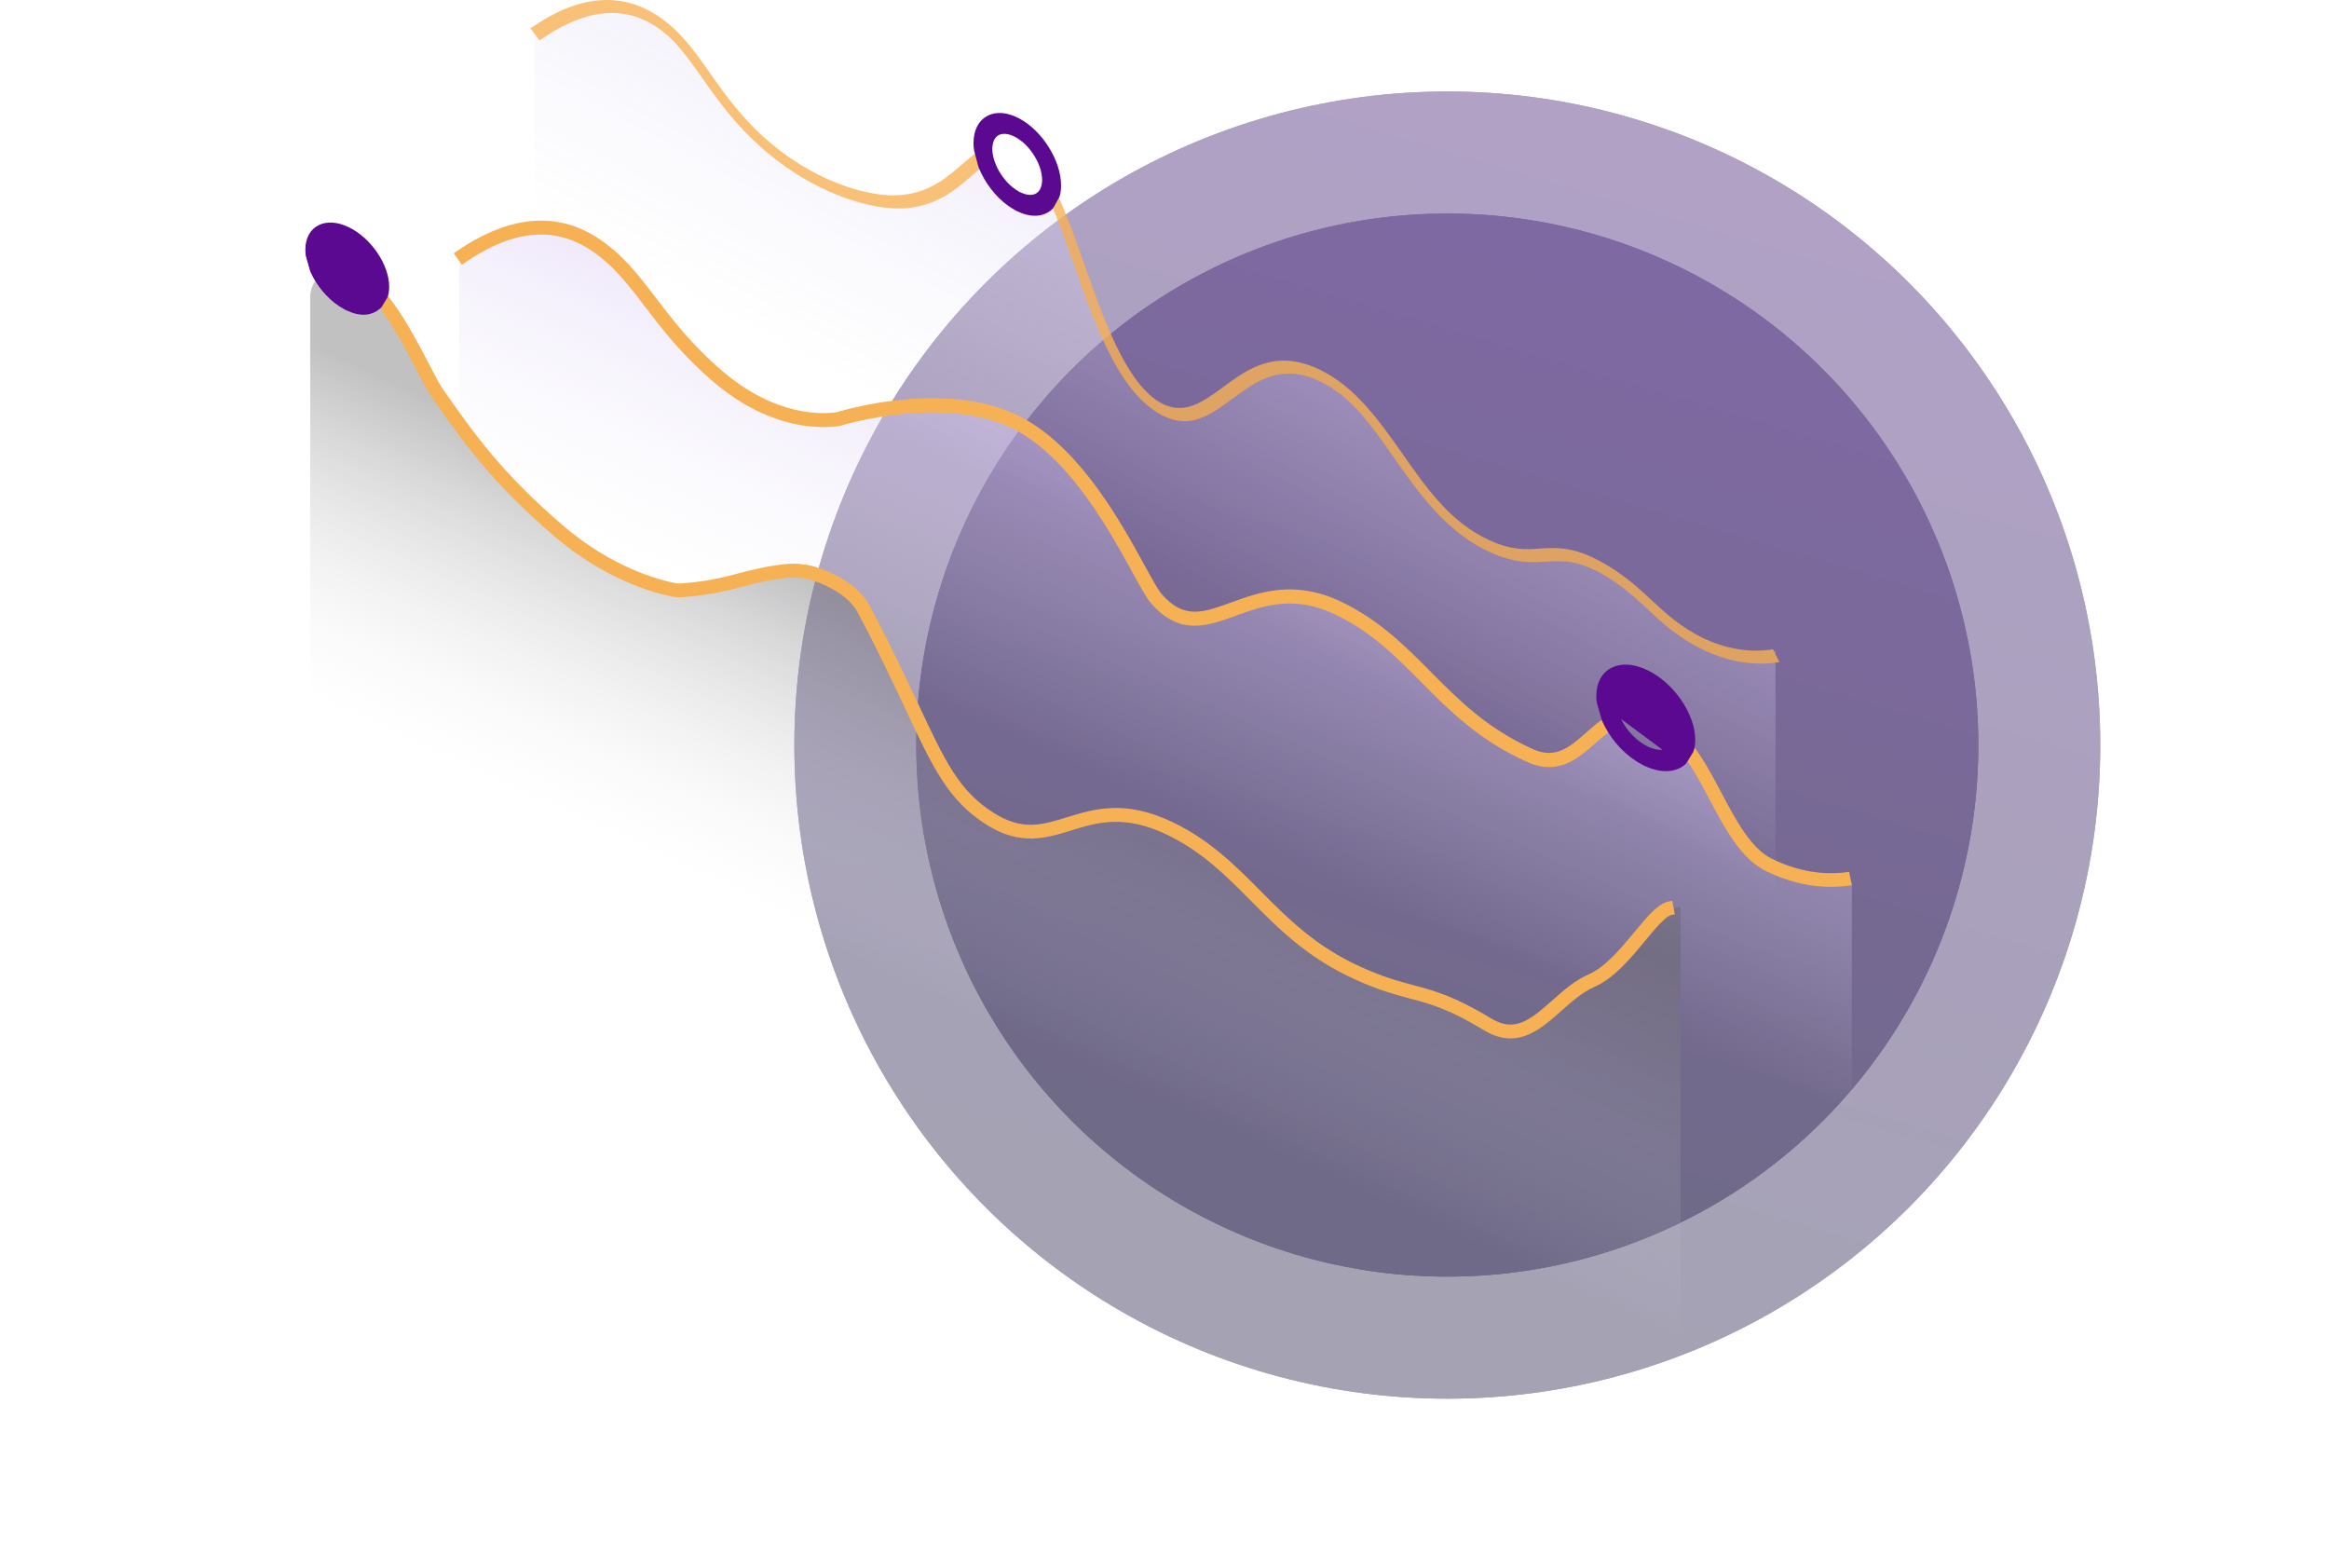 <?xml version="1.0" encoding="UTF-8"?> <svg xmlns="http://www.w3.org/2000/svg" width="560" height="377" viewBox="0 0 560 377" fill="none"><g opacity="0.4" filter="url(#filter0_d_879_2032)"><ellipse cx="348" cy="178.141" rx="157" ry="157.141" fill="url(#paint0_linear_879_2032)"></ellipse><ellipse cx="348" cy="178.141" rx="157" ry="157.141" fill="url(#paint1_linear_879_2032)"></ellipse></g><g opacity="0.4" filter="url(#filter1_d_879_2032)"><ellipse cx="348" cy="178.141" rx="127.683" ry="127.798" fill="url(#paint2_linear_879_2032)"></ellipse><ellipse cx="348" cy="178.141" rx="127.683" ry="127.798" fill="url(#paint3_linear_879_2032)"></ellipse></g><path opacity="0.5" d="M445.269 212.06V282.274L110.419 114.63V63.238C125.777 52.377 136.371 55.172 143.176 59.593C154.353 66.902 157.808 78.495 172.881 91.393C186.707 103.241 198.907 102.179 201.996 101.682C201.996 101.682 228.873 93.237 246.415 103.446C263.95 113.655 274.556 140.512 278.433 144.927C290.572 158.768 300.856 136.972 322.107 147.15C340.889 156.148 346.602 172.865 368.225 182.595C376.853 186.495 381.213 178.851 387.025 174.995C387.701 174.541 388.402 174.144 389.128 173.815C389.146 173.864 389.159 173.92 389.171 173.97C389.264 174.28 389.376 174.591 389.494 174.901C389.823 175.752 390.251 176.603 390.759 177.416C392.118 179.602 394.04 181.54 396.193 182.732C396.193 182.732 396.205 182.738 396.211 182.744C396.348 182.85 396.528 182.937 396.664 183.005C396.813 183.08 396.962 183.148 397.105 183.185C397.111 183.185 397.117 183.191 397.123 183.191C398.947 184.011 400.603 184.123 401.899 183.632C402.724 183.322 403.394 182.763 403.872 181.987C404.114 181.558 404.3 181.068 404.43 180.527C404.511 180.198 404.567 179.851 404.598 179.478C405.478 180.565 406.322 181.744 407.122 183.005C412.959 192.084 417.127 204.801 425.253 208.732C433.44 212.688 440.102 212.743 444.649 212.147C444.872 212.11 445.052 212.091 445.269 212.054V212.06Z" fill="url(#paint4_linear_879_2032)"></path><g opacity="0.8"><path d="M426.913 156.508V219.073L128.501 69.692V7.132C142.183 -2.54 151.624 -0.056 157.688 3.889C167.644 10.402 170.729 22.43 184.156 33.922C196.483 44.478 207.992 46.537 210.104 46.907C224.051 49.408 229.761 41.457 235.339 37.269C236.085 36.699 236.831 36.196 237.611 35.808V36.135C237.611 36.981 237.771 37.872 238.031 38.746C238.97 41.845 241.408 44.949 244.294 46.559C244.421 46.658 244.587 46.736 244.714 46.802C244.847 46.869 244.974 46.929 245.101 46.963C247.76 48.169 250.032 47.676 251.132 45.895C251.491 45.258 251.718 44.495 251.779 43.593C252.458 44.843 253.078 46.188 253.724 47.649C260.601 63.362 266.085 89.156 278.213 96.692C292.127 105.378 298.196 80.071 317.135 89.134C333.873 97.151 338.964 121.584 358.234 130.254C370.401 135.759 373.06 128.13 386.36 136.213C395.863 142.011 399.174 148.762 409.063 153.553C416.36 157.077 422.297 157.127 426.355 156.596C426.548 156.563 426.714 156.546 426.907 156.513L426.913 156.508Z" fill="url(#paint5_linear_879_2032)"></path><path d="M427.079 157.675L426.531 156.591L426.299 156.115C420.688 157.011 414.912 156.032 409.207 153.271C404.116 150.687 400.838 147.755 397.399 144.568C394.348 141.707 391.208 138.803 386.664 136.042C378.975 131.35 374.597 131.626 370.313 131.886C366.841 132.13 363.536 132.324 358.345 129.989C348.842 125.717 343.165 117.584 337.134 108.98C331.584 101.107 325.88 92.99 317.278 88.846C306.703 83.784 299.959 88.714 294.056 93.096C288.865 96.897 284.354 100.122 278.583 96.554C270.601 91.585 265.349 76.685 260.712 63.517C258.539 57.331 256.494 51.538 254.222 46.764C254.448 46.1 254.548 45.369 254.548 44.523C254.548 39.2 250.203 32.705 244.88 30.038C239.562 27.376 235.217 29.518 235.217 34.846C235.217 35.333 235.25 35.836 235.344 36.34C234.017 37.197 232.752 38.287 231.419 39.438C226.522 43.676 220.944 48.506 209.85 46.492C204.919 45.613 195.123 42.824 184.808 33.988C178.385 28.466 174.333 22.734 170.762 17.639C167.031 12.333 163.498 7.281 158.048 3.74C149.065 -2.119 138.778 -1.096 127.556 6.822L128.662 8.283L129.728 9.727C140.27 2.279 149.645 1.123 157.628 6.318C162.205 9.29 165.284 13.688 168.849 18.751C172.608 24.107 176.892 30.182 183.863 36.174C194.957 45.651 205.433 48.656 210.723 49.618C222.691 51.776 228.794 46.487 233.686 42.216C234.625 41.424 235.504 40.655 236.378 39.991C237.964 43.709 240.983 47.234 244.454 49.098C244.587 49.198 244.747 49.281 244.874 49.342C245.007 49.408 245.134 49.475 245.267 49.502C248.379 50.963 251.104 50.703 252.79 49.143C254.609 53.331 256.328 58.25 258.113 63.301C263.304 78.008 268.622 93.168 278.224 99.143C278.71 99.453 279.164 99.713 279.617 99.94C286.267 103.271 291.131 99.696 296.228 95.951C302.032 91.652 308.063 87.236 317.345 91.685C324.802 95.187 329.865 102.463 335.216 110.076C341.441 118.94 347.864 128.063 358.472 132.855C364.343 135.472 368.074 135.256 371.706 135.035C375.763 134.791 379.589 134.531 386.366 138.67C390.484 141.187 393.436 143.932 396.294 146.593C399.865 149.901 403.53 153.299 409.235 156.087C415.271 159.014 421.236 160.082 427.073 159.302C427.333 159.302 427.593 159.241 427.853 159.202L427.073 157.642L427.079 157.675ZM245.272 46.963C245.139 46.929 245.012 46.869 244.88 46.802C244.753 46.736 244.592 46.653 244.46 46.559C241.574 44.949 239.142 41.85 238.202 38.746C237.942 37.872 237.782 36.976 237.782 36.135V35.809C237.815 35.532 237.848 35.255 237.909 34.995C238.462 31.93 241.381 30.857 244.88 32.611C248.484 34.414 251.463 38.636 251.889 42.321C251.922 42.63 251.955 42.94 251.955 43.228V43.588C251.889 44.495 251.662 45.259 251.309 45.889C250.209 47.676 247.937 48.163 245.278 46.957L245.272 46.963Z" fill="#F7B155"></path></g><g style="mix-blend-mode:screen"><path d="M396.791 172.734V172.821C396.481 172.697 396.177 172.592 395.879 172.492V172.275L396.791 172.728V172.734Z" fill="#F7B155"></path></g><g style="mix-blend-mode:screen"><path d="M240.022 99.075C240.165 99.186 240.351 99.273 240.494 99.348C240.643 99.422 240.785 99.491 240.928 99.528C243.912 100.882 236.778 97.268 240.016 99.075H240.022Z" fill="#F7B155"></path></g><g style="mix-blend-mode:screen"><path d="M396.791 172.734V172.821C396.481 172.697 396.177 172.592 395.879 172.492V172.275L396.791 172.728V172.734Z" fill="#F7B155"></path></g><path d="M440.216 213.221C435.04 213.221 429.93 211.986 424.711 209.475C418.634 206.549 414.776 199.257 411.038 192.2C409.436 189.172 407.779 186.047 406.001 183.379C405.3 182.314 404.58 181.344 403.86 180.483L406.394 178.388C407.192 179.345 407.979 180.411 408.747 181.573C410.615 184.373 412.308 187.576 413.947 190.677C417.43 197.264 421.041 204.068 426.138 206.525C432.198 209.433 438.069 210.469 444.08 209.692C444.195 209.674 444.304 209.656 444.413 209.644C444.479 209.632 444.552 209.626 444.625 209.614L445.253 212.829C445.114 212.859 444.987 212.877 444.854 212.89C444.788 212.902 444.715 212.908 444.637 212.926L444.546 212.938C443.095 213.13 441.649 213.221 440.21 213.221H440.216Z" fill="#F7B155"></path><path d="M372.476 184.433C370.87 184.433 369.114 184.067 367.185 183.191C355.568 177.963 348.478 170.809 341.618 163.898C335.495 157.719 329.708 151.888 321.037 147.728C311.1 142.971 303.712 145.654 297.187 148.019C290.24 150.541 283.684 152.919 276.817 145.095C275.695 143.815 274.255 141.189 272.258 137.556C266.862 127.732 257.824 111.295 245.22 103.955C228.516 94.237 202.415 102.26 202.154 102.341L201.919 102.397C198.371 102.974 185.668 103.918 171.438 91.722C163.902 85.27 159.225 79.154 155.1 73.751C150.944 68.311 147.353 63.611 141.907 60.052C132.882 54.184 122.79 55.364 111.048 63.66L109.101 60.903C121.915 51.843 133.57 50.607 143.749 57.227C149.679 61.108 153.432 66.02 157.78 71.708C161.805 76.974 166.364 82.942 173.634 89.164C186.61 100.279 197.93 99.602 201.267 99.087C203.519 98.397 229.36 90.822 246.92 101.043C260.336 108.848 269.653 125.807 275.217 135.935C276.966 139.121 278.48 141.872 279.354 142.872C284.695 148.963 289.21 147.324 296.033 144.846C302.825 142.381 311.274 139.313 322.488 144.679C331.687 149.088 337.952 155.403 344.012 161.513C350.655 168.214 357.521 175.137 368.569 180.111C374.064 182.595 377.47 179.596 381.415 176.118C382.909 174.802 384.46 173.436 386.166 172.368C386.309 172.281 386.451 172.194 386.6 172.107C387.227 171.734 387.878 171.412 388.529 171.151L389.788 174.287C389.298 174.485 388.802 174.734 388.312 175.026C388.182 175.1 388.076 175.168 387.965 175.237C386.488 176.162 385.105 177.379 383.648 178.664C380.521 181.415 377.091 184.44 372.476 184.44V184.433Z" fill="#F7B155"></path><path d="M396.083 161.964C390.206 159.037 385.405 161.392 385.405 167.252C385.405 167.788 385.436 168.342 385.545 168.895L386.584 172.54L386.694 172.936L387.335 173.289L390.261 174.914C389.76 174.117 389.339 173.289 389.015 172.449C388.893 172.145 388.789 171.841 388.698 171.536C388.679 171.488 388.667 171.433 388.655 171.384C388.398 170.471 388.233 169.54 388.233 168.658V168.305C388.264 168.001 388.307 167.697 388.374 167.411C388.985 164.039 392.21 162.859 396.077 164.788C400.059 166.772 403.358 171.415 403.822 175.467C403.859 175.808 403.896 176.149 403.896 176.472V176.867C403.896 176.867 403.896 176.928 403.89 176.952C403.859 177.317 403.804 177.658 403.725 177.981C403.602 178.51 403.413 178.985 403.175 179.411C402.705 180.165 402.039 180.713 401.232 181.023L404.824 183.019L405.991 181.06L406.376 180.421L406.4 180.378C406.651 179.648 406.761 178.845 406.761 177.914C406.761 172.06 401.959 164.916 396.077 161.989L396.083 161.964ZM401.238 181.005C399.962 181.492 398.331 181.376 396.535 180.573C396.529 180.573 396.523 180.573 396.517 180.567C396.376 180.537 396.229 180.463 396.083 180.39C395.948 180.324 395.777 180.238 395.637 180.135C395.637 180.135 395.625 180.129 395.619 180.123C393.499 178.954 391.605 177.05 390.267 174.914L387.341 173.289L386.7 172.936C386.786 173.131 386.871 173.325 386.969 173.52C388.777 177.384 391.972 180.999 395.625 182.946C395.625 182.946 395.637 182.952 395.643 182.958C395.777 183.068 395.955 183.147 396.089 183.214C396.235 183.287 396.382 183.36 396.523 183.397C396.529 183.397 396.535 183.403 396.541 183.403C399.974 185.003 402.979 184.711 404.836 183.001L401.245 181.005H401.238Z" fill="#F7B155"></path><g style="mix-blend-mode:screen"><path d="M404.079 218.009V321.631C404.079 326.321 399.148 329.363 394.961 327.274L78.082 168.684C75.946 167.616 74.597 165.435 74.597 163.047V71.287C74.597 70.12 74.915 68.996 75.501 68.031C75.659 67.763 75.842 67.506 76.05 67.256C76.373 66.859 76.752 66.505 77.173 66.199C77.49 66.999 77.893 67.787 78.369 68.551C79.706 70.701 81.604 72.606 83.716 73.785C83.862 73.895 84.039 73.98 84.18 74.054C84.326 74.127 84.466 74.194 84.613 74.231C86.407 75.043 88.049 75.159 89.331 74.67C90.136 74.365 90.802 73.815 91.272 73.052C91.668 72.356 91.912 71.513 91.986 70.511V70.114C91.986 70.078 91.986 70.041 91.986 70.004C92.913 71.024 93.817 72.148 94.683 73.333C100.195 80.845 104.473 90.947 106.823 94.312C114.348 105.08 121.221 114.779 136.046 127.464C148.588 138.195 160.477 140.993 163.822 141.64H163.834C164.389 141.75 164.957 141.781 165.525 141.738C177.878 140.754 179.959 138.348 190.396 137.096C193.075 136.778 195.779 137.096 198.312 138.012C202.01 139.362 207.07 141.933 209.438 146.41C225.417 176.557 227.022 188.717 239.906 196.755C255.268 206.344 261.963 188.931 282.88 198.941C301.36 207.791 306.988 224.233 328.258 233.803C341.691 239.874 344.627 237.132 359.312 246.055C369.803 252.456 375.107 239.624 384.378 235.569C392.575 231.977 398.995 218.712 403.469 218.119C403.683 218.083 403.866 218.064 404.079 218.028V218.009Z" fill="url(#paint6_linear_879_2032)" fill-opacity="0.4"></path><path d="M363.179 249.668C361.214 249.668 359.09 249.088 356.777 247.677C348.366 242.565 344.033 241.411 339.01 240.073C335.525 239.145 331.582 238.094 325.9 235.523C314.468 230.381 307.492 223.345 300.748 216.547C294.718 210.47 289.024 204.729 280.491 200.643C270.256 195.751 263.768 197.748 257.488 199.684C251.555 201.51 245.415 203.403 237.359 198.371C228.057 192.569 224.395 184.757 217.749 170.587C214.85 164.4 211.237 156.705 206.305 147.391C204.199 143.415 199.579 141.057 196.076 139.781C193.793 138.95 191.315 138.663 188.923 138.95C184.358 139.5 181.495 140.251 178.468 141.057C174.769 142.034 170.949 143.048 163.985 143.604C163.332 143.659 162.666 143.629 162.013 143.512H162.001L161.83 143.482C157.338 142.609 145.565 139.439 133.291 128.934C118.063 115.906 111.13 105.981 103.787 95.47C102.835 94.102 101.676 91.873 100.205 89.051C97.898 84.623 95.035 79.114 91.703 74.564C90.818 73.355 89.933 72.261 89.072 71.315L91.526 69.073C92.466 70.105 93.43 71.29 94.382 72.597C97.861 77.355 100.791 82.986 103.147 87.512C104.502 90.12 105.673 92.374 106.503 93.565C113.724 103.893 120.541 113.652 135.445 126.405C146.999 136.287 157.991 139.323 162.325 140.19L162.477 140.214C162.886 140.294 163.301 140.318 163.716 140.288C170.381 139.756 173.896 138.828 177.613 137.845C180.616 137.051 183.723 136.226 188.52 135.652C191.431 135.304 194.428 135.652 197.199 136.66C201.252 138.132 206.622 140.923 209.229 145.833C214.203 155.215 217.828 162.959 220.746 169.177C227.331 183.218 230.633 190.266 239.104 195.549C245.873 199.776 250.56 198.334 256.499 196.508C263.066 194.486 270.512 192.196 281.913 197.65C290.964 201.986 297.129 208.198 303.092 214.208C309.628 220.792 316.385 227.608 327.255 232.494C332.687 234.949 336.33 235.92 339.852 236.861C344.9 238.211 349.672 239.481 358.492 244.837C364.082 248.245 367.702 245.454 373.146 240.611C375.843 238.211 378.633 235.731 382.026 234.241C386.042 232.482 389.735 228.017 393 224.084C396.247 220.163 398.816 217.06 401.532 216.675C401.636 216.657 401.734 216.645 401.825 216.632C401.911 216.62 401.99 216.608 402.082 216.59L402.704 219.851C402.558 219.882 402.423 219.9 402.289 219.918C402.216 219.931 402.143 219.937 402.069 219.955L402.002 219.967C400.562 220.157 397.901 223.369 395.557 226.203C392.06 230.429 388.099 235.218 383.357 237.288C380.445 238.565 377.858 240.867 375.349 243.097C371.821 246.236 367.958 249.668 363.167 249.668H363.179Z" fill="#F7B155"></path><path d="M83.138 55.424C77.843 52.794 73.517 54.914 73.517 60.186C73.517 60.668 73.544 61.172 73.644 61.665L74.678 65.298L75.807 65.923L77.898 67.085C77.474 66.405 77.105 65.693 76.819 64.975C76.693 64.668 76.577 64.356 76.484 64.043C76.225 63.178 76.065 62.29 76.065 61.457V61.139C76.098 60.865 76.131 60.591 76.192 60.334C76.742 57.298 79.648 56.235 83.138 57.972C86.726 59.758 89.698 63.939 90.116 67.589C90.133 67.792 90.155 67.994 90.171 68.192C90.171 68.257 90.177 68.323 90.177 68.383C90.177 68.416 90.177 68.449 90.177 68.482V68.838C90.111 69.737 89.891 70.493 89.533 71.118C89.109 71.803 88.509 72.296 87.783 72.57L91.019 74.362L92.439 71.984C92.505 71.781 92.56 71.578 92.609 71.364C92.62 71.315 92.631 71.266 92.642 71.216C92.725 70.767 92.763 70.29 92.763 69.764C92.763 64.493 88.438 58.06 83.138 55.419V55.424ZM87.783 72.57C86.627 73.008 85.146 72.904 83.528 72.175C83.396 72.148 83.27 72.082 83.138 72.016C83.011 71.951 82.851 71.868 82.719 71.775C80.815 70.718 79.103 69.008 77.898 67.079L75.807 65.918L74.678 65.293C74.871 65.737 75.08 66.175 75.311 66.614C76.99 69.792 79.681 72.69 82.719 74.312C82.851 74.411 83.011 74.493 83.138 74.553C83.27 74.619 83.396 74.685 83.528 74.712C86.627 76.165 89.34 75.901 91.019 74.356L87.783 72.564V72.57Z" fill="#5B0991"></path><path d="M92.463 70.328L92.432 70.466C92.385 70.666 92.333 70.855 92.271 71.045L91.192 72.836C91.322 72.916 91.41 73.051 91.428 73.204C91.442 73.317 91.416 73.43 91.358 73.525C91.333 73.564 91.303 73.601 91.269 73.633C91.251 73.648 91.234 73.664 91.217 73.679M92.463 70.328L75.38 64.309C75.308 64.33 75.24 64.367 75.183 64.42C75.04 64.55 74.986 64.75 75.041 64.932C75.046 64.951 75.054 64.971 75.062 64.99C75.069 65.005 75.075 65.02 75.082 65.036M92.463 70.328C92.541 69.907 92.577 69.462 92.577 68.97C92.577 64.189 88.737 58.385 83.944 55.788L92.463 70.328ZM91.217 73.679C91.066 73.784 90.862 73.801 90.691 73.707L90.507 73.606C88.91 74.738 86.541 74.838 83.867 73.596C83.75 73.572 83.638 73.517 83.522 73.459C83.514 73.455 83.506 73.452 83.498 73.448C83.379 73.391 83.228 73.314 83.104 73.222C80.238 71.706 77.7 68.995 76.117 66.024C76.035 65.87 75.956 65.716 75.88 65.562L75.279 65.233C75.196 65.187 75.128 65.118 75.082 65.036M91.217 73.679C89.441 75.255 86.689 75.444 83.702 74.071C83.543 74.029 83.4 73.957 83.306 73.91C83.297 73.906 83.289 73.902 83.281 73.898C83.163 73.842 82.994 73.757 82.839 73.648C79.886 72.075 77.293 69.295 75.676 66.259L75.675 66.259C75.459 65.852 75.263 65.446 75.082 65.036M91.217 73.679C91.273 73.64 91.322 73.589 91.36 73.526L92.699 71.303C92.718 71.271 92.734 71.237 92.746 71.201C92.813 70.995 92.869 70.791 92.918 70.58L92.919 70.576L92.919 70.575L92.919 70.575L92.92 70.575L92.92 70.575L92.92 70.574L92.92 70.574L92.92 70.574L92.92 70.573L92.92 70.573L92.92 70.573L92.92 70.573L92.92 70.572L92.92 70.572L92.92 70.572L92.92 70.572L92.92 70.571L92.921 70.571L92.921 70.571L92.921 70.57L92.921 70.57L92.921 70.57L92.921 70.57L92.921 70.57L92.921 70.569L92.921 70.569L92.921 70.569L92.921 70.568L92.921 70.568L92.921 70.568L92.921 70.568L92.921 70.567L92.921 70.567L92.921 70.567L92.921 70.567L92.921 70.566L92.922 70.566L92.922 70.566L92.922 70.565L92.922 70.565L92.922 70.565L92.922 70.565L92.922 70.564L92.922 70.564L92.922 70.564L92.922 70.564L92.922 70.563L92.922 70.563L92.922 70.563L92.922 70.562L92.922 70.562L92.922 70.562L92.923 70.562L92.923 70.561L92.923 70.561L92.923 70.561L92.923 70.561L92.923 70.56L92.923 70.56L92.923 70.56L92.923 70.559L92.923 70.559L92.923 70.559L92.923 70.559L92.923 70.558L92.923 70.558L92.923 70.558L92.924 70.558L92.924 70.557L92.924 70.557L92.924 70.557L92.924 70.556L92.924 70.556L92.924 70.556L92.924 70.556L92.924 70.555L92.924 70.555L92.924 70.555L92.924 70.555L92.924 70.554L92.924 70.554L92.924 70.554L92.924 70.553L92.924 70.553L92.924 70.553L92.925 70.553L92.925 70.552L92.925 70.552L92.925 70.552L92.925 70.552L92.925 70.551L92.925 70.551L92.925 70.551L92.925 70.551L92.925 70.55L92.925 70.55L92.925 70.55L92.925 70.549L92.925 70.549L92.925 70.549L92.925 70.549L92.926 70.548L92.926 70.548L92.926 70.548L92.926 70.548L92.926 70.547L92.926 70.547L92.926 70.547L92.926 70.546L92.926 70.546L92.926 70.546L92.926 70.546L92.926 70.545L92.926 70.545L92.926 70.545L92.926 70.545L92.927 70.544L92.927 70.544L92.927 70.544L92.927 70.543L92.927 70.543L92.927 70.543L92.927 70.543L92.927 70.542L92.927 70.542L92.927 70.542L92.927 70.542L92.927 70.541L92.927 70.541L92.927 70.541L92.927 70.541L92.927 70.54L92.927 70.54L92.927 70.54L92.928 70.54L92.928 70.539L92.928 70.539L92.928 70.539L92.928 70.538L92.928 70.538L92.928 70.538L92.928 70.538L92.928 70.537L92.928 70.537L92.928 70.537L92.928 70.537L92.928 70.536L92.928 70.536L92.928 70.536L92.928 70.535L92.928 70.535L92.929 70.535L92.929 70.535L92.929 70.534L92.929 70.534L92.929 70.534L92.929 70.534L92.929 70.533L92.929 70.533L92.929 70.533L92.929 70.532L92.929 70.532L92.929 70.532L92.929 70.532L92.929 70.531L92.93 70.531L92.93 70.531L92.93 70.531L92.93 70.53L92.93 70.53L92.93 70.53L92.93 70.529L92.93 70.529L92.93 70.529L92.93 70.529L92.93 70.528L92.93 70.528L92.93 70.528L92.93 70.528L92.93 70.527L92.93 70.527L92.93 70.527L92.93 70.526L92.93 70.526L92.931 70.526L92.931 70.526L92.931 70.525L92.931 70.525L92.931 70.525L92.931 70.525L92.931 70.524L92.931 70.524L92.931 70.524L92.931 70.523L92.931 70.523L92.931 70.523L92.931 70.523L92.931 70.522L92.931 70.522L92.931 70.522L92.932 70.522L92.932 70.521L92.932 70.521L92.932 70.521L92.932 70.521L92.932 70.52L92.932 70.52L92.932 70.52L92.932 70.519L92.932 70.519L92.932 70.519L92.932 70.519L92.932 70.518L92.932 70.518L92.932 70.518L92.933 70.518L92.933 70.517L92.933 70.517L92.933 70.517L92.933 70.516L92.933 70.516L92.933 70.516L92.933 70.516L92.933 70.515L92.933 70.515L92.933 70.515L92.933 70.515L92.933 70.514L92.933 70.514L92.933 70.514L92.933 70.513L92.933 70.513L92.933 70.513L92.934 70.513L92.934 70.513L92.934 70.512L92.934 70.512L92.934 70.512L92.934 70.511L92.934 70.511L92.934 70.511L92.934 70.511L92.934 70.51L92.934 70.51L92.934 70.51L92.934 70.51L92.934 70.509L92.934 70.509L92.934 70.509L92.935 70.508L92.935 70.508L92.935 70.508L92.935 70.508L92.935 70.507L92.935 70.507L92.935 70.507L92.935 70.507L92.935 70.506L92.935 70.506L92.935 70.506L92.935 70.505L92.935 70.505L92.935 70.505L92.935 70.505L92.936 70.504L92.936 70.504L92.936 70.504L92.936 70.504L92.936 70.503L92.936 70.503L92.936 70.503L92.936 70.502L92.936 70.502L92.936 70.502L92.936 70.502L92.936 70.501L92.936 70.501L92.936 70.501L92.936 70.501L92.936 70.5L92.936 70.5L92.936 70.5L92.937 70.499L92.937 70.499L92.937 70.499L92.937 70.499L92.937 70.498L92.937 70.498L92.937 70.498L92.937 70.498L92.937 70.497L92.937 70.497L92.937 70.497L92.937 70.496L92.937 70.496L92.937 70.496L92.937 70.496L92.938 70.495L92.938 70.495L92.938 70.495L92.938 70.495L92.938 70.494L92.938 70.494L92.938 70.494L92.938 70.493L92.938 70.493L92.938 70.493L92.938 70.493L92.938 70.493L92.938 70.492L92.938 70.492L92.938 70.492L92.938 70.491L92.939 70.491L92.939 70.491L92.939 70.491L92.939 70.49L92.939 70.49L92.939 70.49L92.939 70.49L92.939 70.489L92.939 70.489L92.939 70.489L92.939 70.488L92.939 70.488L92.939 70.488L92.939 70.488L92.939 70.487L92.939 70.487L92.939 70.487L92.939 70.487L92.94 70.486L92.94 70.486L92.94 70.486L92.94 70.485L92.94 70.485L92.94 70.485L92.94 70.485L92.94 70.484L92.94 70.484L92.94 70.484L92.94 70.484L92.94 70.483L92.94 70.483L92.94 70.483L92.94 70.483L92.941 70.482L92.941 70.482L92.941 70.482L92.941 70.481L92.941 70.481L92.941 70.481L92.941 70.481L92.941 70.48L92.941 70.48L92.941 70.48L92.941 70.48L92.941 70.479L92.941 70.479L92.941 70.479L92.941 70.478L92.941 70.478L92.941 70.478L92.942 70.478L92.942 70.477L92.942 70.477L92.942 70.477L92.942 70.477L92.942 70.476L92.942 70.476L92.942 70.476L92.942 70.475L92.942 70.475L92.942 70.475L92.942 70.475L92.942 70.474L92.942 70.474L92.942 70.474L92.942 70.474L92.942 70.473L92.942 70.473L92.943 70.473L92.943 70.472L92.943 70.472L92.943 70.472L92.943 70.472L92.943 70.471L92.943 70.471L92.943 70.471L92.943 70.471L92.943 70.47L92.943 70.47L92.943 70.47L92.943 70.469L92.943 70.469L92.943 70.469L92.944 70.469L92.944 70.468L92.944 70.468L92.944 70.468L92.944 70.468L92.944 70.467L92.944 70.467L92.944 70.467L92.944 70.466L92.944 70.466L92.944 70.466L92.944 70.466L92.944 70.465L92.944 70.465L92.944 70.465L92.944 70.465L92.945 70.464L92.945 70.464L92.945 70.464L92.945 70.464L92.945 70.463L92.945 70.463L92.945 70.463L92.945 70.463L92.945 70.462L92.945 70.462L92.945 70.462L92.945 70.461L92.945 70.461L92.945 70.461L92.945 70.461L92.945 70.46L92.945 70.46L92.945 70.46L92.946 70.46L92.946 70.459L92.946 70.459L92.946 70.459L92.946 70.458L92.946 70.458L92.946 70.458L92.946 70.458L92.946 70.457L92.946 70.457L92.946 70.457L92.946 70.457L92.946 70.456L92.946 70.456L92.946 70.456L92.947 70.455L92.947 70.455L92.947 70.455L92.947 70.455L92.947 70.454L92.947 70.454L92.947 70.454L92.947 70.454L92.947 70.453L92.947 70.453L92.947 70.453L92.947 70.453L92.947 70.452L92.947 70.452L92.947 70.452L92.947 70.451L92.948 70.451L92.948 70.451L92.948 70.451L92.948 70.45L92.948 70.45L92.948 70.45L92.948 70.45L92.948 70.449L92.948 70.449L92.948 70.449L92.948 70.448L92.948 70.448L92.948 70.448L92.948 70.448L92.948 70.447L92.948 70.447L92.948 70.447L92.948 70.447L92.949 70.446L92.949 70.446L92.949 70.446L92.949 70.445L92.949 70.445L92.949 70.445L92.949 70.445L92.949 70.444L92.949 70.444L92.949 70.444L92.949 70.444L92.949 70.443L92.949 70.443L92.949 70.443L92.949 70.442L92.95 70.442L92.95 70.442L92.95 70.442L92.95 70.441L92.95 70.441L92.95 70.441L92.95 70.441L92.95 70.44L92.95 70.44L92.95 70.44L92.95 70.439L92.95 70.439L92.95 70.439L92.95 70.439L92.95 70.438L92.95 70.438L92.95 70.438L92.951 70.438L92.951 70.437C92.952 70.431 92.953 70.425 92.954 70.419C93.039 69.963 93.077 69.486 93.077 68.97C93.077 66.377 92.009 63.545 90.326 61.061C88.641 58.573 86.309 56.388 83.72 55.108C83.699 55.098 83.677 55.089 83.655 55.082C81.097 53.839 78.683 53.681 76.869 54.568C75.015 55.475 73.925 57.405 73.925 60.014C73.925 60.482 73.951 60.99 74.054 61.497C74.057 61.51 74.06 61.523 74.063 61.535L75.039 64.932C75.05 64.969 75.064 65.003 75.082 65.036M88.437 71.323C88.874 71.058 89.245 70.693 89.53 70.235C89.867 69.651 90.075 68.944 90.137 68.104V67.771V67.679C90.137 67.651 90.136 67.622 90.135 67.593C90.133 67.562 90.132 67.531 90.132 67.499C90.125 67.412 90.116 67.323 90.108 67.234C90.098 67.135 90.088 67.035 90.08 66.936C89.686 63.524 86.883 59.614 83.498 57.944C80.207 56.32 77.466 57.314 76.947 60.152C76.89 60.393 76.859 60.649 76.828 60.906M88.437 71.323C88.435 71.324 88.434 71.325 88.432 71.326L88.12 71.155L87.882 71.588H87.879L87.878 71.59L87.877 71.588L87.703 71.125M88.437 71.323L88.12 71.15C88.01 71.089 87.884 71.073 87.765 71.101C87.745 71.109 87.725 71.117 87.704 71.125C87.704 71.125 87.704 71.125 87.703 71.125M88.437 71.323L87.876 71.593M76.828 60.906V61.203C76.828 61.981 76.978 62.811 77.222 63.621M76.828 60.906L77.324 60.966C77.326 60.956 77.327 60.946 77.328 60.936M76.828 60.906H77.328V60.936M77.222 63.621C77.311 63.913 77.42 64.205 77.539 64.492C77.691 64.871 77.868 65.247 78.066 65.618L78.798 66.021C78.857 66.054 78.909 66.098 78.95 66.151M77.222 63.621L77.701 63.477C77.701 63.477 77.701 63.477 77.701 63.477M77.222 63.621L77.701 63.476C77.701 63.476 77.701 63.476 77.701 63.477M78.95 66.151C78.959 66.165 78.968 66.18 78.977 66.194C78.978 66.195 78.979 66.197 78.98 66.198C79.101 66.391 79.077 66.642 78.92 66.808C78.894 66.836 78.865 66.86 78.833 66.881C79.948 68.51 81.449 69.939 83.104 70.85C83.225 70.935 83.371 71.01 83.488 71.07L83.498 71.076M78.95 66.151C78.961 66.165 78.971 66.178 78.98 66.193C80.077 67.934 81.632 69.469 83.345 70.412C83.361 70.421 83.376 70.43 83.39 70.44C83.481 70.504 83.598 70.564 83.723 70.629M78.95 66.151C78.577 65.552 78.254 64.929 78.003 64.305L78.003 64.305L78.001 64.3C77.886 64.024 77.783 63.748 77.701 63.477M83.498 71.076C83.506 71.079 83.514 71.083 83.522 71.087C83.638 71.145 83.75 71.2 83.867 71.224C85.178 71.809 86.393 71.964 87.4 71.736C87.386 71.689 87.379 71.641 87.379 71.591M83.498 71.076L83.727 70.631C83.726 70.63 83.725 70.63 83.723 70.629M83.498 71.076L83.719 70.627C83.721 70.628 83.722 70.628 83.723 70.629M87.379 71.591C87.379 71.59 87.379 71.589 87.379 71.588C87.379 71.578 87.38 71.567 87.381 71.557C87.395 71.362 87.521 71.194 87.703 71.125M87.379 71.591V71.593H87.876M87.379 71.591V71.588C87.379 71.411 87.472 71.248 87.625 71.158C87.631 71.154 87.638 71.15 87.645 71.146C87.664 71.139 87.684 71.132 87.703 71.125M87.876 71.593L87.876 71.594L87.876 71.593ZM83.723 70.629L89.101 69.978C89.39 69.475 89.578 68.852 89.637 68.085V67.771V67.771V67.77V67.77V67.77V67.77V67.77V67.77V67.769V67.769V67.769V67.769V67.769V67.769V67.768V67.768V67.768V67.768V67.768V67.767V67.767V67.767V67.767V67.767V67.767V67.766V67.766V67.766V67.766V67.766V67.766V67.765V67.765V67.765V67.765V67.765V67.764V67.764V67.764V67.764V67.764V67.763V67.763V67.763V67.763V67.763V67.763V67.762V67.762V67.762V67.762V67.762V67.761V67.761V67.761V67.761V67.761V67.761V67.76V67.76V67.76V67.76V67.76V67.76V67.759V67.759V67.759V67.759V67.759V67.758V67.758V67.758V67.758V67.758V67.758V67.757V67.757V67.757V67.757V67.757V67.757V67.756V67.756V67.756V67.756V67.756V67.755V67.755V67.755V67.755V67.755V67.754V67.754V67.754V67.754V67.754V67.754V67.753V67.753V67.753V67.753V67.753V67.752V67.752V67.752V67.752V67.752V67.752V67.751V67.751V67.751V67.751V67.751V67.751V67.75V67.75V67.75V67.75V67.75V67.749V67.749V67.749V67.749V67.749V67.749V67.748V67.748V67.748V67.748V67.748V67.748V67.747V67.747V67.747V67.747V67.747V67.746V67.746V67.746V67.746V67.746V67.746V67.745V67.745V67.745V67.745V67.745V67.744V67.744V67.744V67.744V67.744V67.743V67.743V67.743V67.743V67.743V67.743V67.743V67.742V67.742V67.742V67.742V67.742V67.741V67.741V67.741V67.741V67.741V67.74V67.74V67.74V67.74V67.74V67.74V67.739V67.739V67.739V67.739V67.739V67.739V67.738V67.738V67.738V67.738V67.738V67.737V67.737V67.737V67.737V67.737V67.737V67.736V67.736V67.736V67.736V67.736V67.735V67.735V67.735V67.735V67.735V67.734V67.734V67.734V67.734V67.734V67.734V67.733V67.733V67.733V67.733V67.733V67.733V67.732V67.732V67.732V67.732V67.732V67.731V67.731V67.731V67.731V67.731V67.731V67.73V67.73V67.73V67.73V67.73V67.73V67.729V67.729V67.729V67.729V67.729V67.728V67.728V67.728V67.728V67.728V67.728V67.727V67.727V67.727V67.727V67.727V67.726V67.726V67.726V67.726V67.726V67.725V67.725V67.725V67.725V67.725V67.725V67.724V67.724V67.724V67.724V67.724V67.724V67.723V67.723V67.723V67.723V67.723V67.722V67.722V67.722V67.722V67.722V67.722V67.721V67.721V67.721V67.721V67.721V67.721V67.72V67.72V67.72V67.72V67.72V67.719V67.719V67.719V67.719V67.719V67.719V67.718V67.718V67.718V67.718V67.718V67.717V67.717V67.717V67.717V67.717V67.716V67.716V67.716V67.716V67.716V67.716V67.715V67.715V67.715V67.715V67.715V67.715V67.714V67.714V67.714V67.714V67.714V67.713V67.713V67.713V67.713V67.713V67.713V67.712V67.712V67.712V67.712V67.712V67.712V67.711V67.711V67.711V67.711V67.711V67.71V67.71V67.71V67.71V67.71V67.71V67.709V67.709V67.709V67.709V67.709V67.708V67.708V67.708V67.708V67.708V67.707V67.707V67.707V67.707V67.707V67.707V67.706V67.706V67.706V67.706V67.706V67.706V67.705V67.705V67.705V67.705V67.705V67.704V67.704V67.704V67.704V67.704V67.704V67.703V67.703V67.703V67.703V67.703V67.703V67.702V67.702V67.702V67.702V67.702V67.701V67.701V67.701V67.701V67.701V67.701V67.7V67.7V67.7V67.7V67.7V67.699V67.699V67.699V67.699V67.699V67.698V67.698V67.698V67.698V67.698V67.698V67.697V67.697V67.697V67.697V67.697V67.697V67.696V67.696V67.696V67.696V67.696V67.695V67.695V67.695V67.695V67.695V67.695V67.694V67.694V67.694V67.694V67.694V67.694V67.693V67.693V67.693V67.693V67.693V67.692V67.692V67.692V67.692V67.692V67.692V67.691V67.691V67.691V67.691V67.691V67.69V67.69V67.69V67.69V67.69V67.689V67.689V67.689V67.689V67.689V67.689V67.688V67.688V67.688V67.688V67.688V67.688V67.687V67.687V67.687V67.687V67.687V67.686V67.686V67.686V67.686V67.686V67.686V67.685V67.685V67.685V67.685V67.685V67.684V67.684V67.684V67.684V67.684V67.684V67.683V67.683V67.683V67.683V67.683V67.683V67.682V67.682V67.682V67.682V67.682V67.681V67.681V67.681V67.681V67.681V67.68V67.68V67.68V67.68V67.68V67.68V67.679V67.679V67.679V67.679V67.679C89.637 67.663 89.637 67.645 89.635 67.612L89.635 67.611C89.634 67.587 89.633 67.556 89.632 67.523C89.626 67.444 89.618 67.364 89.61 67.281L89.608 67.267C89.6 67.176 89.591 67.081 89.583 66.985C89.396 65.386 88.64 63.639 87.506 62.081C86.372 60.522 84.884 59.186 83.277 58.392C81.709 57.619 80.343 57.504 79.346 57.847C78.373 58.183 77.67 58.981 77.439 60.242C77.438 60.251 77.436 60.259 77.434 60.268C77.386 60.468 77.358 60.687 77.328 60.936M77.701 63.477C77.467 62.7 77.328 61.92 77.328 61.203V60.936" fill="#5B0991" stroke="#5B0991" stroke-linejoin="round"></path><path d="M400.87 180.491C401.556 180.223 402.122 179.761 402.529 179.121C402.884 178.513 403.114 177.762 403.185 176.844V176.469V176.469V176.469V176.469V176.468V176.468V176.468V176.468V176.468V176.467V176.467V176.467V176.467V176.467V176.466V176.466V176.466V176.466V176.465V176.465V176.465V176.465V176.465V176.464V176.464V176.464V176.464V176.464V176.463V176.463V176.463V176.463V176.462V176.462V176.462V176.462V176.462V176.461V176.461V176.461V176.461V176.461V176.46V176.46V176.46V176.46V176.459V176.459V176.459V176.459V176.459V176.458V176.458V176.458V176.458V176.458V176.457V176.457V176.457V176.457V176.456V176.456V176.456V176.456V176.456V176.455V176.455V176.455V176.455V176.455V176.454V176.454V176.454V176.454V176.454V176.453V176.453V176.453V176.453V176.452V176.452V176.452V176.452V176.452V176.451V176.451V176.451V176.451V176.451V176.45V176.45V176.45V176.45V176.449V176.449V176.449V176.449V176.449V176.448V176.448V176.448V176.448V176.448V176.447V176.447V176.447V176.447V176.446V176.446V176.446V176.446V176.446V176.445V176.445V176.445V176.445V176.445V176.444V176.444V176.444V176.444V176.444V176.443V176.443V176.443V176.443V176.442V176.442V176.442V176.442V176.442V176.441V176.441V176.441V176.441V176.441V176.44V176.44V176.44V176.44V176.439V176.439V176.439V176.439V176.439V176.438V176.438V176.438V176.438V176.438V176.437V176.437V176.437V176.437V176.436V176.436V176.436V176.436V176.436V176.435V176.435V176.435V176.435V176.435V176.434V176.434V176.434V176.434V176.434V176.433V176.433V176.433V176.433V176.432V176.432V176.432V176.432V176.432V176.431V176.431V176.431V176.431V176.431V176.43V176.43V176.43V176.43V176.429V176.429V176.429V176.429V176.429V176.428V176.428V176.428V176.428V176.428V176.427V176.427V176.427V176.427V176.426V176.426V176.426V176.426V176.426V176.425V176.425V176.425V176.425V176.425V176.424V176.424V176.424V176.424V176.424V176.423V176.423V176.423V176.423V176.422V176.422V176.422V176.422V176.422V176.421V176.421V176.421V176.421V176.421V176.42V176.42V176.42V176.42V176.419V176.419V176.419V176.419V176.419V176.418V176.418V176.418V176.418V176.418V176.417V176.417V176.417V176.417V176.416V176.416V176.416V176.416V176.416V176.415V176.415V176.415V176.415V176.415V176.414V176.414V176.414V176.414V176.413V176.413V176.413V176.413V176.413V176.412V176.412V176.412V176.412V176.412V176.411V176.411V176.411V176.411V176.411V176.41V176.41V176.41V176.41V176.409V176.409V176.409V176.409V176.409V176.408V176.408V176.408V176.408V176.408V176.407V176.407V176.407V176.407V176.406V176.406V176.406V176.406V176.406V176.405V176.405V176.405V176.405V176.405V176.404V176.404V176.404V176.404V176.403V176.403V176.403V176.403V176.403V176.402V176.402V176.402V176.402V176.402V176.401V176.401V176.401V176.401V176.401V176.4V176.4V176.4V176.4V176.399V176.399V176.399V176.399V176.399V176.398V176.398V176.398V176.398V176.398V176.397V176.397V176.397V176.397V176.396V176.396V176.396V176.396V176.396V176.395V176.395V176.395V176.395V176.395V176.394V176.394V176.394V176.394V176.393V176.393V176.393V176.393V176.393V176.392V176.392V176.392V176.392V176.392V176.391V176.391V176.391V176.391V176.391V176.39V176.39V176.39V176.39V176.389V176.389V176.389V176.389V176.389V176.388V176.388V176.388V176.388V176.388V176.387V176.387V176.387V176.387V176.386V176.386V176.386V176.386V176.386V176.385V176.385V176.385V176.385V176.385V176.384V176.384V176.384V176.384V176.383V176.383V176.383V176.383V176.383V176.382V176.382V176.382V176.382V176.382V176.381V176.381V176.381V176.381V176.381V176.38V176.38V176.38V176.38V176.379V176.379V176.379V176.379V176.379V176.378V176.378V176.378V176.378V176.378V176.377V176.377V176.377V176.377V176.376V176.376V176.376V176.376V176.376V176.375V176.375V176.375V176.375V176.375V176.374V176.374V176.374V176.374V176.373V176.373V176.373V176.373V176.373V176.372V176.372V176.372V176.372V176.372V176.371V176.371V176.371V176.371V176.37V176.37V176.37V176.37V176.37V176.369V176.369V176.369V176.369V176.369V176.368V176.368V176.368V176.368V176.368V176.367V176.367V176.367V176.367V176.366V176.366V176.366V176.366V176.366V176.365V176.365V176.365V176.365V176.365V176.364V176.364V176.364V176.364V176.363V176.363V176.363V176.363V176.363V176.362V176.362V176.362V176.362V176.362V176.361V176.361V176.361V176.361V176.36V176.36C403.185 176.34 403.184 176.317 403.182 176.278L403.182 176.277C403.181 176.248 403.179 176.211 403.179 176.172C403.171 176.078 403.161 175.982 403.152 175.882L403.15 175.866C403.139 175.758 403.128 175.646 403.119 175.532C402.893 173.625 401.978 171.546 400.611 169.694C399.242 167.842 397.446 166.251 395.5 165.305C393.602 164.383 391.932 164.238 390.701 164.656C389.494 165.066 388.63 166.041 388.349 167.557C388.347 167.565 388.345 167.574 388.343 167.583C388.285 167.826 388.25 168.09 388.214 168.386V168.707C388.214 169.565 388.383 170.495 388.665 171.418L400.87 180.491ZM400.87 180.491C400.824 180.501 400.779 180.518 400.737 180.541C399.593 180.941 398.08 180.848 396.362 180.093C396.329 180.078 396.295 180.067 396.26 180.06C396.187 180.046 396.108 180.008 395.94 179.927C395.791 179.851 395.644 179.776 395.528 179.697C395.514 179.686 395.499 179.677 395.483 179.669C393.411 178.545 391.533 176.718 390.209 174.65C390.199 174.634 390.188 174.619 390.177 174.605C389.725 173.892 389.334 173.149 389.03 172.405L389.03 172.405L389.028 172.399C388.889 172.072 388.765 171.743 388.665 171.418L400.87 180.491ZM385.664 173.091C385.675 173.129 385.691 173.165 385.71 173.199C385.927 173.684 386.162 174.163 386.421 174.642L386.421 174.642C388.356 178.219 391.457 181.491 394.982 183.339C395.163 183.465 395.362 183.564 395.503 183.63C395.513 183.635 395.523 183.64 395.534 183.645C395.651 183.702 395.817 183.783 395.999 183.83C399.565 185.447 402.824 185.215 404.916 183.382C404.975 183.343 405.026 183.291 405.065 183.227L406.672 180.599C406.691 180.567 406.707 180.533 406.719 180.497C406.8 180.256 406.866 180.018 406.925 179.77L406.926 179.766L406.944 179.684L406.963 179.602C406.964 179.596 406.966 179.59 406.967 179.583C407.067 179.051 407.113 178.493 407.113 177.886C407.113 174.843 405.839 171.512 403.827 168.587C401.812 165.658 399.026 163.087 395.937 161.585C395.914 161.573 395.89 161.564 395.866 161.557C392.812 160.093 389.95 159.915 387.81 160.946C385.628 161.998 384.33 164.241 384.33 167.302C384.33 167.852 384.362 168.447 384.483 169.038C384.486 169.051 384.489 169.064 384.493 169.077L385.664 173.091Z" fill="#5B0991" stroke="#5B0991" stroke-linejoin="round"></path></g><path d="M235.74 39.981C235.749 40.016 235.763 40.051 235.779 40.083C235.969 40.548 236.174 41.009 236.401 41.47L236.401 41.471C238.093 44.907 240.808 48.06 243.906 49.846C244.068 49.969 244.245 50.066 244.368 50.129C244.377 50.133 244.386 50.138 244.395 50.143C244.494 50.197 244.644 50.277 244.81 50.325C247.952 51.888 250.847 51.669 252.705 49.882C252.761 49.84 252.808 49.787 252.842 49.725L254.248 47.199C254.266 47.167 254.279 47.135 254.29 47.101C254.36 46.87 254.418 46.641 254.469 46.403L254.47 46.399L254.486 46.321L254.503 46.242C254.504 46.236 254.505 46.23 254.506 46.225C254.593 45.714 254.633 45.179 254.633 44.597C254.633 41.679 253.521 38.478 251.759 35.663C249.996 32.846 247.553 30.367 244.836 28.914C244.814 28.902 244.791 28.892 244.768 28.884C242.083 27.472 239.544 27.291 237.636 28.3C235.699 29.326 234.573 31.495 234.573 34.42C234.573 34.949 234.601 35.518 234.707 36.084C234.709 36.096 234.712 36.109 234.715 36.12L235.74 39.981ZM250.496 45.793C250.142 46.404 249.656 46.837 249.077 47.088C249.034 47.099 248.992 47.115 248.953 47.138C248.952 47.138 248.951 47.139 248.951 47.139C247.982 47.509 246.691 47.427 245.205 46.709C245.17 46.692 245.133 46.679 245.096 46.671C245.047 46.66 244.99 46.632 244.84 46.551C244.708 46.478 244.584 46.408 244.488 46.335C244.473 46.324 244.458 46.314 244.442 46.305C242.64 45.231 241.002 43.482 239.843 41.493C239.835 41.478 239.825 41.463 239.815 41.449C239.42 40.764 239.078 40.05 238.812 39.335L238.812 39.335L238.81 39.329C238.689 39.014 238.58 38.697 238.492 38.385C238.245 37.496 238.096 36.599 238.096 35.771V35.461C238.129 35.176 238.159 34.921 238.21 34.684C238.212 34.677 238.213 34.669 238.215 34.661C238.463 33.189 239.223 32.271 240.244 31.89C241.287 31.501 242.717 31.629 244.365 32.509C246.055 33.412 247.622 34.934 248.818 36.714C250.013 38.492 250.815 40.492 251.013 42.332C251.022 42.441 251.031 42.549 251.041 42.653L251.042 42.668C251.05 42.764 251.059 42.857 251.066 42.948C251.066 42.985 251.068 43.021 251.069 43.049L251.069 43.05C251.07 43.087 251.071 43.11 251.071 43.13V43.13V43.131V43.131V43.131V43.131V43.131V43.132V43.132V43.132V43.132V43.132V43.133V43.133V43.133V43.133V43.133V43.134V43.134V43.134V43.134V43.135V43.135V43.135V43.135V43.135V43.136V43.136V43.136V43.136V43.136V43.136V43.137V43.137V43.137V43.137V43.138V43.138V43.138V43.138V43.138V43.139V43.139V43.139V43.139V43.139V43.14V43.14V43.14V43.14V43.14V43.141V43.141V43.141V43.141V43.141V43.142V43.142V43.142V43.142V43.142V43.143V43.143V43.143V43.143V43.144V43.144V43.144V43.144V43.144V43.145V43.145V43.145V43.145V43.145V43.145V43.146V43.146V43.146V43.146V43.147V43.147V43.147V43.147V43.147V43.148V43.148V43.148V43.148V43.148V43.149V43.149V43.149V43.149V43.149V43.15V43.15V43.15V43.15V43.151V43.151V43.151V43.151V43.151V43.151V43.152V43.152V43.152V43.152V43.153V43.153V43.153V43.153V43.153V43.154V43.154V43.154V43.154V43.154V43.154V43.155V43.155V43.155V43.155V43.156V43.156V43.156V43.156V43.156V43.157V43.157V43.157V43.157V43.157V43.158V43.158V43.158V43.158V43.158V43.159V43.159V43.159V43.159V43.16V43.16V43.16V43.16V43.16V43.16V43.161V43.161V43.161V43.161V43.161V43.162V43.162V43.162V43.162V43.163V43.163V43.163V43.163V43.163V43.164V43.164V43.164V43.164V43.164V43.165V43.165V43.165V43.165V43.165V43.166V43.166V43.166V43.166V43.166V43.167V43.167V43.167V43.167V43.167V43.168V43.168V43.168V43.168V43.169V43.169V43.169V43.169V43.169V43.169V43.17V43.17V43.17V43.17V43.17V43.171V43.171V43.171V43.171V43.172V43.172V43.172V43.172V43.172V43.173V43.173V43.173V43.173V43.173V43.174V43.174V43.174V43.174V43.174V43.175V43.175V43.175V43.175V43.175V43.176V43.176V43.176V43.176V43.176V43.177V43.177V43.177V43.177V43.178V43.178V43.178V43.178V43.178V43.178V43.179V43.179V43.179V43.179V43.179V43.18V43.18V43.18V43.18V43.181V43.181V43.181V43.181V43.181V43.182V43.182V43.182V43.182V43.182V43.183V43.183V43.183V43.183V43.183V43.184V43.184V43.184V43.184V43.184V43.185V43.185V43.185V43.185V43.185V43.186V43.186V43.186V43.186V43.187V43.187V43.187V43.187V43.187V43.188V43.188V43.188V43.188V43.188V43.188V43.189V43.189V43.189V43.189V43.19V43.19V43.19V43.19V43.19V43.191V43.191V43.191V43.191V43.191V43.192V43.192V43.192V43.192V43.192V43.193V43.193V43.193V43.193V43.193V43.194V43.194V43.194V43.194V43.194V43.195V43.195V43.195V43.195V43.196V43.196V43.196V43.196V43.196V43.197V43.197V43.197V43.197V43.197V43.197V43.198V43.198V43.198V43.198V43.199V43.199V43.199V43.199V43.199V43.2V43.2V43.2V43.2V43.2V43.201V43.201V43.201V43.201V43.201V43.202V43.202V43.202V43.202V43.202V43.203V43.203V43.203V43.203V43.203V43.204V43.204V43.204V43.204V43.205V43.205V43.205V43.205V43.205V43.206V43.206V43.206V43.206V43.206V43.206V43.207V43.207V43.207V43.207V43.208V43.208V43.208V43.208V43.208V43.209V43.209V43.209V43.209V43.209V43.21V43.21V43.21V43.21V43.21V43.211V43.211V43.211V43.211V43.211V43.212V43.212V43.212V43.212V43.212V43.213V43.213V43.213V43.213V43.214V43.214V43.214V43.214V43.214V43.215V43.215V43.215V43.215V43.215V43.215V43.216V43.216V43.216V43.216V43.217V43.217V43.217V43.217V43.217V43.218V43.218V43.218V43.218V43.218V43.219V43.219V43.219V43.219V43.219V43.22V43.22V43.22V43.22V43.221V43.221V43.221V43.221V43.221V43.221V43.222V43.222V43.222V43.222V43.222V43.223V43.223V43.223V43.223V43.224V43.224V43.224V43.224V43.224V43.224V43.225V43.225V43.225V43.225V43.226V43.226V43.226V43.226V43.226V43.227V43.227V43.227V43.227V43.227V43.228V43.228V43.228V43.228V43.228V43.229V43.229V43.229V43.229V43.23V43.23V43.23V43.23V43.23V43.23V43.231V43.231V43.231V43.231V43.231V43.232V43.232V43.232V43.232V43.233V43.233V43.233V43.233V43.233V43.234V43.234V43.234V43.234V43.234V43.235V43.235V43.235V43.596C251.009 44.483 250.807 45.208 250.496 45.793Z" fill="#5B0991" stroke="#5B0991" stroke-linejoin="round"></path><defs><filter id="filter0_d_879_2032" x="187" y="18" width="322" height="322.282" filterUnits="userSpaceOnUse" color-interpolation-filters="sRGB"><feFlood flood-opacity="0" result="BackgroundImageFix"></feFlood><feColorMatrix in="SourceAlpha" type="matrix" values="0 0 0 0 0 0 0 0 0 0 0 0 0 0 0 0 0 0 127 0" result="hardAlpha"></feColorMatrix><feOffset dy="1"></feOffset><feGaussianBlur stdDeviation="2"></feGaussianBlur><feComposite in2="hardAlpha" operator="out"></feComposite><feColorMatrix type="matrix" values="0 0 0 0 0.224 0 0 0 0 0.078 0 0 0 0 0.435 0 0 0 0.1 0"></feColorMatrix><feBlend mode="normal" in2="BackgroundImageFix" result="effect1_dropShadow_879_2032"></feBlend><feBlend mode="normal" in="SourceGraphic" in2="effect1_dropShadow_879_2032" result="shape"></feBlend></filter><filter id="filter1_d_879_2032" x="216.317" y="47.343" width="263.366" height="263.596" filterUnits="userSpaceOnUse" color-interpolation-filters="sRGB"><feFlood flood-opacity="0" result="BackgroundImageFix"></feFlood><feColorMatrix in="SourceAlpha" type="matrix" values="0 0 0 0 0 0 0 0 0 0 0 0 0 0 0 0 0 0 127 0" result="hardAlpha"></feColorMatrix><feOffset dy="1"></feOffset><feGaussianBlur stdDeviation="2"></feGaussianBlur><feComposite in2="hardAlpha" operator="out"></feComposite><feColorMatrix type="matrix" values="0 0 0 0 0.224 0 0 0 0 0.078 0 0 0 0 0.435 0 0 0 0.1 0"></feColorMatrix><feBlend mode="normal" in2="BackgroundImageFix" result="effect1_dropShadow_879_2032"></feBlend><feBlend mode="normal" in="SourceGraphic" in2="effect1_dropShadow_879_2032" result="shape"></feBlend></filter><linearGradient id="paint0_linear_879_2032" x1="433.792" y1="65.366" x2="190.759" y2="335.065" gradientUnits="userSpaceOnUse"><stop stop-color="#1D1643"></stop><stop offset="1" stop-color="#0E0B1F"></stop></linearGradient><linearGradient id="paint1_linear_879_2032" x1="373.109" y1="37.905" x2="297.037" y2="294.083" gradientUnits="userSpaceOnUse"><stop stop-color="#39146F"></stop><stop offset="1" stop-color="#1D1643"></stop></linearGradient><linearGradient id="paint2_linear_879_2032" x1="417.772" y1="86.425" x2="220.121" y2="305.762" gradientUnits="userSpaceOnUse"><stop stop-color="#1D1643"></stop><stop offset="1" stop-color="#0E0B1F"></stop></linearGradient><linearGradient id="paint3_linear_879_2032" x1="368.42" y1="64.092" x2="306.554" y2="272.433" gradientUnits="userSpaceOnUse"><stop stop-color="#38146F"></stop><stop offset="1" stop-color="#1D1643"></stop></linearGradient><linearGradient id="paint4_linear_879_2032" x1="299.983" y1="81.805" x2="254.918" y2="182.245" gradientUnits="userSpaceOnUse"><stop offset="0.22" stop-color="#D3BBF5"></stop><stop offset="1" stop-color="#EAECF6" stop-opacity="0"></stop></linearGradient><linearGradient id="paint5_linear_879_2032" x1="341.639" y1="-44.069" x2="252.109" y2="122.274" gradientUnits="userSpaceOnUse"><stop offset="0.22" stop-color="#D3BBF5"></stop><stop offset="1" stop-color="#EAECF6" stop-opacity="0"></stop></linearGradient><linearGradient id="paint6_linear_879_2032" x1="245.964" y1="136.265" x2="203.201" y2="229.786" gradientUnits="userSpaceOnUse"><stop offset="0.22" stop-color="#656565"></stop><stop offset="1" stop-color="#EAECF6" stop-opacity="0"></stop></linearGradient></defs></svg> 